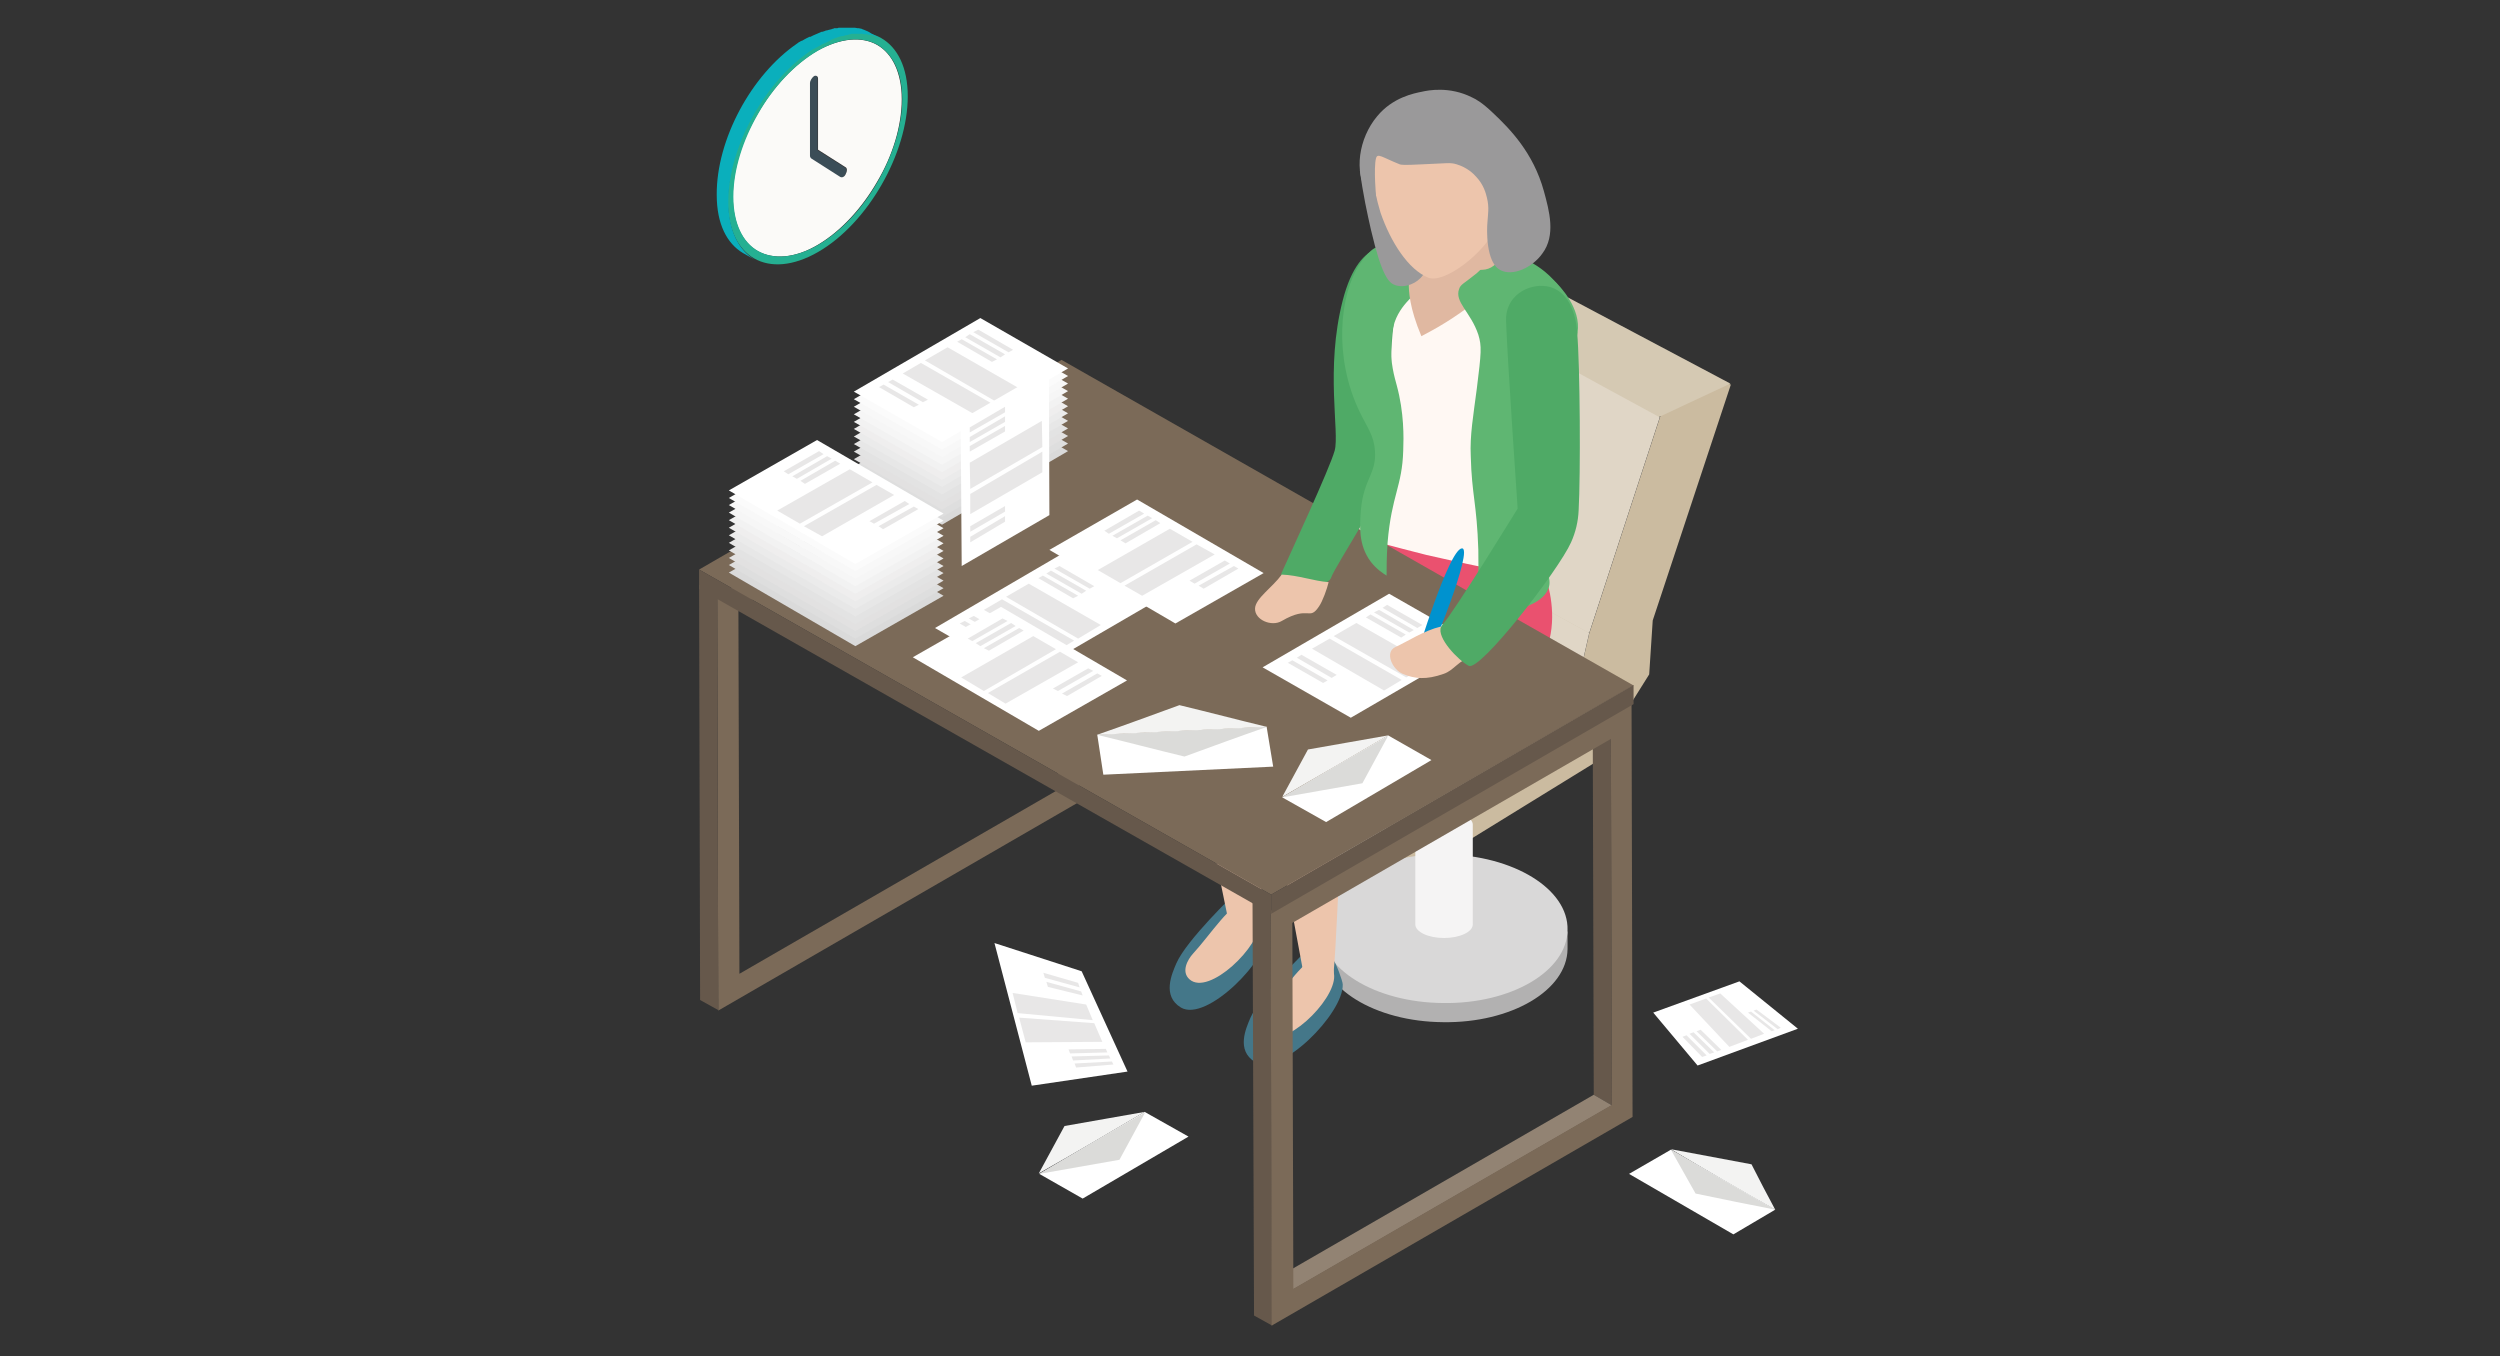 <?xml version="1.0" encoding="utf-8"?>
<!-- Generator: Adobe Illustrator 23.0.3, SVG Export Plug-In . SVG Version: 6.00 Build 0)  -->
<svg version="1.1" id="Layer_1" xmlns="http://www.w3.org/2000/svg" xmlns:xlink="http://www.w3.org/1999/xlink" x="0px" y="0px"
	 viewBox="0 0 496 269.1" style="enable-background:new 0 0 496 269.1;" xml:space="preserve">
<rect x="0" y="0" width="496" height="269.1" fill="#333333" stroke="none"/>
<style type="text/css">
	.st0{fill:#CBBBA0;}
	.st1{fill:#D5C9B3;}
	.st2{fill:#E0D6C6;}
	.st3{fill:#B2B1B1;}
	.st4{fill:#D9D8D8;}
	.st5{fill:#F5F4F4;}
	.st6{fill:#66584B;}
	.st7{fill:#447789;}
	.st8{fill:#EDC5AC;}
	.st9{fill:#FFF8F3;}
	.st10{fill:#EA516F;}
	.st11{fill:#7B6A58;}
	.st12{fill:#928373;}
	.st13{fill:#FFFFFF;}
	.st14{fill:#E8E7E7;}
	.st15{fill:#DBDBD9;}
	.st16{fill:#F3F3F2;}
	.st17{fill:#DADADA;}
	.st18{fill:#DEDEDE;}
	.st19{fill:#DCDCDC;}
	.st20{fill:#E2E1E1;}
	.st21{fill:#E3E3E3;}
	.st22{fill:#DEDEDF;}
	.st23{fill:#E7E7E7;}
	.st24{fill:#DFDFE0;}
	.st25{fill:#EBEBEB;}
	.st26{fill:#E1E0E1;}
	.st27{fill:#EFEEEE;}
	.st28{fill:#F2F2F2;}
	.st29{fill:#E4E4E5;}
	.st30{fill:#F6F6F6;}
	.st31{fill:#E6E5E6;}
	.st32{fill:#F8F8F8;}
	.st33{fill:#E5E6E6;}
	.st34{fill:#FBFBFB;}
	.st35{fill:#E7E6E6;}
	.st36{fill:#0092CF;}
	.st37{fill:#4FAA66;}
	.st38{fill:#5FB672;}
	.st39{fill:#E0B8A1;}
	.st40{fill:#9A999A;}
	.st41{fill:#3B4D57;}
	.st42{fill:#FBFAF8;}
	.st43{fill:#25B092;}
	.st44{fill:#0AAFBC;}
</style>
<g>
	<g>
		<path class="st0" d="M316.1,151.5c3.7-5.9,7.4-11.8,11.1-17.7c0.7-10.7,0.4-6.4,0.7-10.7l15.5-46.8c-0.6-0.2-5-1.9-9.4,0.7
			c-3.3,1.9-4.4,5.1-4.7,5.9c-4.7,14.3-9.3,28.5-14,42.8l-2.9,12.7c-2.6,1.6-15.5,9.9-24.7,15.7c-9.2,5.8-14.8,3.3-14.8,7
			c0,3.7,3.3,15.2,3.3,15.2c3.7-2.3,7.3-4.7,11-7C296.8,163.4,306.5,157.4,316.1,151.5z"/>
		<path class="st1" d="M293.5,49.7L279,55.3c-0.1,0.7,0,0,0,0l-4,53.3c0,0-12.1,1.5-13,2.1c-2.6,1.7-15.5,9.9-24.7,15.7l-12.8,7.7
			c0,3.1,0.8,13.4,0.8,13.4c0.3,0.1,50.5,25.8,50.5,25.8c-1.4-0.6-1-8.7-1-11.8l12.8-7.6c9.2-5.8,22.1-14.2,24.7-15.7
			c0,0,2.8-13.6,2.9-12.7l14-42.8l14.1-6.6L293.5,49.7z"/>
	</g>
	<path class="st2" d="M279,55.3l-14,42.8l50.3,27.5l14-42.8c-3.8-2.1-7.6-4.1-11.4-6.2C305,69.5,292,62.4,279,55.3z"/>
	<g>
		<path class="st2" d="M274.9,161.6l-50.3-27.4c0,3.1,0.8,13.4,0.8,13.4c0.3,0.1,50.8,28.5,50.8,28.5L274.9,161.6z M262.1,110.8
			l50.3,27.5l2.9-12.7L265,98.1L262.1,110.8z M329.3,82.8L279,55.3L329.3,82.8z"/>
		<path class="st3" d="M286.7,173.4c-10-0.1-20.8,5.4-24.7,10.5c0,0,0,1.8,0,3.9c-0.1,8.2,10.8,14.9,24.3,15
			c13.5,0.2,24.6-6.3,24.7-14.5c0-1.4,0-3.4,0-3.4C308.2,178.9,297.9,173.5,286.7,173.4"/>
		<path class="st4" d="M286.7,169.5c-13.5-0.2-24.6,6.3-24.7,14.5s10.8,14.9,24.3,15c13.5,0.2,24.6-6.3,24.7-14.5
			C311.2,176.4,300.3,169.7,286.7,169.5"/>
		<path class="st5" d="M286.5,160.9c-3.2,0-5.7,1.2-5.7,2.7v19.8c0,1.5,2.6,2.7,5.7,2.7s5.7-1.2,5.7-2.7v-19.8
			C292.2,162.2,289.6,160.9,286.5,160.9"/>
	</g>
	<polygon class="st6" points="319.6,146.6 316,144.5 316.2,217.2 319.8,219.3 	"/>
	<path class="st7" d="M266.4,195.3c0.2,5.7-12.3,18.4-17.4,15.4c-3.8-2.3-1.8-6.7-0.9-8.8c2-4.6,11.6-13.8,11.6-13.8
		s3.3,0.9,4.8,2.3C265.1,191.1,266.4,194.7,266.4,195.3"/>
	<path class="st8" d="M264.7,193.6c0.2,5-10.2,15-14,11.6c-1.7-1.5-0.4-3.9,0.7-5.1c3.5-3.8,7.5-10.2,10.6-10.5
		C263.5,189.4,264.6,191.1,264.7,193.6"/>
	<path class="st7" d="M251.7,184.5c0.2,5.7-12.3,18.4-17.4,15.4c-3.8-2.3-1.8-6.7-0.9-8.8c2-4.6,11.6-13.8,11.6-13.8
		s3.3,0.9,4.8,2.3C250.4,180.2,251.7,183.8,251.7,184.5"/>
	<path class="st8" d="M250,182.7c0.2,5-10.2,15-14,11.6c-1.7-1.5-0.4-3.9,0.7-5.1c3.5-3.8,7.5-10.2,10.6-10.5
		C248.9,178.6,249.9,180.2,250,182.7"/>
	<path class="st8" d="M249.1,181.9c2.3-2.4,2.2-35.7,2.2-40.3c20.3,2.8,36.4-7.4,38.9-19.6c1.8-8.8-3.9-16.9-5.9-19.5
		c-14.6,7-29.1,14.1-43.7,21.1c-4.3,1.5-7.1,5.6-6.9,10.2c3.3,16.1,6.6,32.2,9.9,48.3c0.9,0.5,2.5,1.3,4,0.7
		C247.6,182.9,248.4,182.7,249.1,181.9"/>
	<path class="st9" d="M271.4,110.4c2,3.5,5.3,4.8,10.7,7c6,2.4,19.5,6.1,23.8,0.6c3.7-4.5-3.2-11.2-3.2-23c0-8,10.1-29.8,10.1-29.8
		c0-5.4-5.1-11.6-10.3-12.8c-8.2-1.3-16.4-2.7-24.7-4c-0.6-0.1-3.2-0.2-5.6,1.6c-2.7,2.1-3.1,5.1-3.1,5.6c-0.3,2.4-0.8,5.8-1.1,9.9
		c-0.2,3.4-0.4,5.3-0.2,7.3c0.5,5.5,2.6,8.1,4,11.6C276.1,95.7,266.9,102.5,271.4,110.4"/>
	<path class="st8" d="M264.6,192.8c0.4-3.9,1.2-20.4,2-42.8c22-4.9,36.5-15.5,38.8-22.8c1.9-6.1,1.1-11.5,1.1-11.5
		c-0.4-2.9-1.3-5.1-2-6.6c-16.7,7.8-33.4,15.7-50.1,23.5c-3.4,1.2-5.7,4.4-5.6,8.1c3.3,17.3,6.5,34.5,9.7,51.8
		c1.4,1.2,3.7,3.1,5,2.4C264.4,194.4,264.6,193.3,264.6,192.8"/>
	<path class="st10" d="M273.8,107.7c-14.6,2.6-24.4,7.8-29.6,11.2c-7.1,4.5-10,8.3-11.5,12.3c-1.3,3.6-1.2,6.8-1,9
		c2.4,3.6,6.3,8.4,12.3,12.6c3,2.1,15.8,11.1,22.3,6.5c1.1-0.8,3.1-2.8,3.5-7.8c8.8-3,15.7-6.4,20.6-9c12.7-6.7,14.9-10.4,15.9-12.4
		c2.7-5.8,1.5-11.9,0.5-15.2c-7.6-1.3-15.6-2.9-23.8-4.8C279.8,109.3,276.8,108.5,273.8,107.7"/>
	<path class="st11" d="M146.7,193.2l63.2-36.5L209.7,84l-63.2,36.5L146.7,193.2z M214.1,159.1l-71.6,41.4l-0.2-82.3l71.6-41.4
		L214.1,159.1z"/>
	<polygon class="st12" points="319.8,219.3 316.2,217.2 253,253.7 256.6,255.8 	"/>
	<polygon class="st11" points="138.7,113 252.2,177.5 324.1,136 210.6,71.4 	"/>
	<polygon class="st6" points="248.8,261 252.4,263 252.1,180.7 248.5,178.6 	"/>
	<path class="st11" d="M256.4,183.1l63.2-36.5l0.2,72.6l-63.2,36.5L256.4,183.1z M252.1,180.7l0.2,82.3l71.6-41.4l-0.2-82.3
		L252.1,180.7z"/>
	<polygon class="st6" points="138.9,198.4 142.5,200.4 142.3,118.1 138.7,116 	"/>
	<polygon class="st13" points="197.3,187.1 214.6,192.7 223.7,212.6 204.7,215.4 	"/>
	<polygon class="st14" points="213.2,211 213.5,211.8 220.9,211.2 220.6,210.6 	"/>
	<polygon class="st14" points="212.6,209.6 212.9,210.4 220.3,210 220,209.4 	"/>
	<polygon class="st14" points="212,208.2 212.3,209 219.7,208.8 219.4,208.1 	"/>
	<polygon class="st14" points="202.2,201.9 217.1,203 218.7,206.7 203.5,206.8 	"/>
	<polygon class="st14" points="207.6,194.8 214.5,196.7 214.8,197.5 207.9,195.8 	"/>
	<polygon class="st14" points="207,193 213.9,195 214.2,195.9 207.3,194 	"/>
	<polygon class="st14" points="200.9,197 215.5,199.3 216.8,202.4 201.9,201 	"/>
	<polygon class="st13" points="343.9,244.9 323.2,232.9 331.5,228.1 352.2,240 	"/>
	<g>
		<path class="st15" d="M331.5,228.1c1.6,2.9,3.3,5.8,4.9,8.7c5.3,1.1,10.6,2.2,15.8,3.2C345.3,236.1,338.4,232.1,331.5,228.1"/>
		<path class="st16" d="M352.2,240c-1.6-3-3.2-6-4.7-9c-5.3-1-10.7-2-16-3C338.4,232.1,345.3,236.1,352.2,240"/>
	</g>
	<polygon class="st13" points="284,150.8 263.1,163.1 254.4,158.2 275.4,145.9 	"/>
	<g>
		<path class="st15" d="M254.4,158.2c5.3-0.9,10.6-1.9,15.9-2.8c1.7-3.1,3.4-6.3,5.1-9.4C268.4,150,261.4,154.1,254.4,158.2"/>
		<path class="st16" d="M275.4,145.9c-5.3,0.9-10.6,1.9-15.9,2.8c-1.7,3.1-3.4,6.3-5.1,9.4C261.4,154.1,268.4,150,275.4,145.9"/>
	</g>
	<polygon class="st13" points="235.8,225.5 214.8,237.8 206.2,232.9 227.1,220.6 	"/>
	<g>
		<path class="st15" d="M206.2,232.9l15.9-2.8c1.7-3.1,3.4-6.3,5.1-9.4C220.1,224.7,213.2,228.8,206.2,232.9"/>
		<path class="st16" d="M227.1,220.6c-5.3,0.9-10.6,1.9-15.9,2.8c-1.7,3.1-3.4,6.3-5.1,9.4C213.2,228.8,220.1,224.7,227.1,220.6"/>
	</g>
	<polygon class="st13" points="202.9,134.6 185.5,124.6 210.5,110 228,120 	"/>
	<polygon class="st14" points="216.2,116.8 209.2,112.8 210.2,112.3 217.1,116.3 	"/>
	<polygon class="st14" points="214.6,117.8 207.6,113.8 208.5,113.2 215.5,117.2 	"/>
	<polygon class="st14" points="212.9,118.7 206,114.7 206.9,114.2 213.9,118.2 	"/>
	<polygon class="st14" points="213.9,126.7 199.6,118.4 204.1,115.8 218.4,124 	"/>
	<polygon class="st14" points="199.2,126.7 192.2,122.7 193.2,122.2 200.1,126.2 	"/>
	<polygon class="st14" points="197.4,127.7 190.4,123.7 191.4,123.2 198.4,127.2 	"/>
	<polygon class="st14" points="209.6,129.2 195.2,121 198.8,118.9 213.1,127.1 	"/>
	<polygon class="st13" points="206.1,145 223.6,135 198.6,120.4 181.1,130.4 	"/>
	<polygon class="st14" points="192.9,127.2 199.9,123.2 198.9,122.7 192,126.7 	"/>
	<polygon class="st14" points="194.5,128.2 201.5,124.2 200.6,123.6 193.6,127.6 	"/>
	<polygon class="st14" points="196.2,129.1 203.1,125.1 202.2,124.6 195.2,128.6 	"/>
	<polygon class="st14" points="195.2,137.1 209.5,128.8 205,126.2 190.7,134.4 	"/>
	<polygon class="st14" points="209.9,137.1 216.9,133.1 215.9,132.6 208.9,136.6 	"/>
	<polygon class="st14" points="211.7,138.1 218.6,134.1 217.7,133.6 210.7,137.6 	"/>
	<polygon class="st14" points="199.5,139.6 213.9,131.4 210.3,129.3 196,137.5 	"/>
	<polygon class="st13" points="268,142.4 250.5,132.4 275.6,117.8 293.1,127.8 	"/>
	<polygon class="st14" points="281.2,124.6 274.3,120.6 275.2,120 282.2,124 	"/>
	<polygon class="st14" points="279.6,125.5 272.6,121.5 273.6,121 280.5,125 	"/>
	<polygon class="st14" points="278,126.5 271,122.5 271.9,121.9 278.9,125.9 	"/>
	<polygon class="st14" points="279,134.4 264.6,126.2 269.1,123.6 283.5,131.8 	"/>
	<polygon class="st14" points="264.2,134.5 257.3,130.5 258.2,129.9 265.2,133.9 	"/>
	<polygon class="st14" points="262.5,135.5 255.5,131.5 256.4,131 263.4,135 	"/>
	<polygon class="st14" points="274.6,137 260.3,128.7 263.8,126.7 278.1,134.9 	"/>
	<polygon class="st13" points="252.6,152.1 218.9,153.7 217.7,145.8 251.3,144.2 	"/>
	<g>
		<path class="st15" d="M217.7,145.8c5.8,1.4,11.5,2.9,17.3,4.3c5.5-2,10.9-4,16.4-5.9C240.1,144.7,228.9,145.3,217.7,145.8"/>
		<path class="st16" d="M251.3,144.2c-5.8-1.4-11.5-2.9-17.3-4.3c-5.5,2-10.9,4-16.4,5.9C228.9,145.3,240.1,144.7,251.3,144.2"/>
	</g>
	<polygon class="st17" points="186.9,104.1 169.4,94.1 194.5,79.5 211.9,89.5 	"/>
	<polygon class="st17" points="200.1,86.3 193.1,82.3 194.1,81.7 201,85.7 	"/>
	<polygon class="st17" points="198.5,87.2 191.5,83.2 192.4,82.7 199.4,86.7 	"/>
	<polygon class="st17" points="196.8,88.2 189.9,84.2 190.8,83.6 197.8,87.6 	"/>
	<polygon class="st17" points="197.8,96.1 183.5,87.9 188,85.3 202.3,93.5 	"/>
	<polygon class="st17" points="183.1,96.2 176.2,92.2 177.1,91.6 184.1,95.6 	"/>
	<polygon class="st17" points="181.3,97.2 174.4,93.2 175.3,92.7 182.3,96.7 	"/>
	<polygon class="st17" points="193.5,98.6 179.1,90.4 182.7,88.4 197,96.6 	"/>
	<polygon class="st18" points="186.9,102.6 169.4,92.6 194.5,78 211.9,88 	"/>
	<polygon class="st19" points="200.1,84.8 193.1,80.8 194.1,80.2 201,84.2 	"/>
	<polygon class="st19" points="198.5,85.7 191.5,81.7 192.4,81.2 199.4,85.2 	"/>
	<polygon class="st19" points="196.8,86.7 189.9,82.7 190.8,82.1 197.8,86.1 	"/>
	<polygon class="st19" points="197.8,94.6 183.5,86.4 188,83.8 202.3,92 	"/>
	<polygon class="st19" points="183.1,94.7 176.2,90.7 177.1,90.1 184.1,94.1 	"/>
	<polygon class="st19" points="181.3,95.7 174.4,91.7 175.3,91.2 182.3,95.2 	"/>
	<polygon class="st19" points="193.5,97.2 179.1,88.9 182.7,86.9 197,95.1 	"/>
	<polygon class="st20" points="186.9,101.1 169.4,91.1 194.5,76.5 211.9,86.5 	"/>
	<polygon class="st18" points="200.1,83.3 193.1,79.3 194.1,78.8 201,82.8 	"/>
	<polygon class="st18" points="198.5,84.2 191.5,80.3 192.4,79.7 199.4,83.7 	"/>
	<polygon class="st18" points="196.8,85.2 189.9,81.2 190.8,80.7 197.8,84.7 	"/>
	<polygon class="st18" points="197.8,93.1 183.5,84.9 188,82.3 202.3,90.5 	"/>
	<polygon class="st18" points="183.1,93.2 176.2,89.2 177.1,88.7 184.1,92.6 	"/>
	<polygon class="st18" points="181.3,94.2 174.4,90.2 175.3,89.7 182.3,93.7 	"/>
	<polygon class="st18" points="193.5,95.7 179.1,87.5 182.7,85.4 197,93.6 	"/>
	<polygon class="st21" points="186.9,99.6 169.4,89.6 194.5,75 211.9,85 	"/>
	<polygon class="st22" points="200.1,81.8 193.1,77.8 194.1,77.3 201,81.3 	"/>
	<polygon class="st22" points="198.5,82.8 191.5,78.8 192.4,78.2 199.4,82.2 	"/>
	<polygon class="st22" points="196.8,83.7 189.9,79.7 190.8,79.2 197.8,83.2 	"/>
	<polygon class="st22" points="197.8,91.7 183.5,83.4 188,80.8 202.3,89 	"/>
	<polygon class="st22" points="183.1,91.7 176.2,87.7 177.1,87.2 184.1,91.2 	"/>
	<polygon class="st22" points="181.3,92.7 174.4,88.7 175.3,88.2 182.3,92.2 	"/>
	<polygon class="st22" points="193.5,94.2 179.1,86 182.7,83.9 197,92.1 	"/>
	<polygon class="st23" points="186.9,98.1 169.4,88.1 194.5,73.5 211.9,83.5 	"/>
	<polygon class="st24" points="200.1,80.3 193.1,76.3 194.1,75.8 201,79.8 	"/>
	<polygon class="st24" points="198.5,81.3 191.5,77.3 192.4,76.7 199.4,80.7 	"/>
	<polygon class="st24" points="196.8,82.2 189.9,78.2 190.8,77.7 197.8,81.7 	"/>
	<polygon class="st24" points="197.8,90.2 183.5,82 188,79.3 202.3,87.6 	"/>
	<polygon class="st24" points="183.1,90.2 176.2,86.2 177.1,85.7 184.1,89.7 	"/>
	<polygon class="st24" points="181.3,91.3 174.4,87.3 175.3,86.7 182.3,90.7 	"/>
	<polygon class="st24" points="193.5,92.7 179.1,84.5 182.7,82.4 197,90.6 	"/>
	<polygon class="st25" points="186.9,96.6 169.4,86.6 194.5,72 211.9,82 	"/>
	<polygon class="st26" points="200.1,78.8 193.1,74.8 194.1,74.3 201,78.3 	"/>
	<polygon class="st26" points="198.5,79.8 191.5,75.8 192.4,75.3 199.4,79.2 	"/>
	<polygon class="st26" points="196.8,80.7 189.9,76.7 190.8,76.2 197.8,80.2 	"/>
	<polygon class="st26" points="197.8,88.7 183.5,80.5 188,77.8 202.3,86.1 	"/>
	<polygon class="st26" points="183.1,88.7 176.2,84.7 177.1,84.2 184.1,88.2 	"/>
	<polygon class="st26" points="181.3,89.8 174.4,85.8 175.3,85.2 182.3,89.2 	"/>
	<polygon class="st26" points="193.5,91.2 179.1,83 182.7,80.9 197,89.2 	"/>
	<polygon class="st27" points="186.9,95.2 169.4,85.1 194.5,70.5 211.9,80.6 	"/>
	<polygon class="st21" points="200.1,77.3 193.1,73.4 194.1,72.8 201,76.8 	"/>
	<polygon class="st21" points="198.5,78.3 191.5,74.3 192.4,73.8 199.4,77.8 	"/>
	<polygon class="st21" points="196.8,79.2 189.9,75.3 190.8,74.7 197.8,78.7 	"/>
	<polygon class="st21" points="197.8,87.2 183.5,79 188,76.4 202.3,84.6 	"/>
	<polygon class="st21" points="183.1,87.2 176.2,83.2 177.1,82.7 184.1,86.7 	"/>
	<polygon class="st21" points="181.3,88.3 174.4,84.3 175.3,83.7 182.3,87.7 	"/>
	<polygon class="st21" points="193.5,89.7 179.1,81.5 182.7,79.4 197,87.7 	"/>
	<polygon class="st28" points="186.9,93.7 169.4,83.7 194.5,69.1 211.9,79.1 	"/>
	<polygon class="st29" points="200.1,75.9 193.1,71.9 194.1,71.3 201,75.3 	"/>
	<polygon class="st29" points="198.5,76.8 191.5,72.8 192.4,72.3 199.4,76.3 	"/>
	<polygon class="st29" points="196.8,77.8 189.9,73.8 190.8,73.2 197.8,77.2 	"/>
	<polygon class="st29" points="197.8,85.7 183.5,77.5 188,74.9 202.3,83.1 	"/>
	<polygon class="st29" points="183.1,85.8 176.2,81.8 177.1,81.2 184.1,85.2 	"/>
	<polygon class="st29" points="181.3,86.8 174.4,82.8 175.3,82.3 182.3,86.2 	"/>
	<polygon class="st29" points="193.5,88.2 179.1,80 182.7,78 197,86.2 	"/>
	<polygon class="st30" points="186.9,92.2 169.4,82.2 194.5,67.6 211.9,77.6 	"/>
	<polygon class="st31" points="200.1,74.4 193.1,70.4 194.1,69.8 201,73.8 	"/>
	<polygon class="st31" points="198.5,75.3 191.5,71.3 192.4,70.8 199.4,74.8 	"/>
	<polygon class="st31" points="196.8,76.3 189.9,72.3 190.8,71.7 197.8,75.7 	"/>
	<polygon class="st31" points="197.8,84.2 183.5,76 188,73.4 202.3,81.6 	"/>
	<polygon class="st31" points="183.1,84.3 176.2,80.3 177.1,79.7 184.1,83.7 	"/>
	<polygon class="st31" points="181.3,85.3 174.4,81.3 175.3,80.8 182.3,84.8 	"/>
	<polygon class="st31" points="193.5,86.8 179.1,78.5 182.7,76.5 197,84.7 	"/>
	<polygon class="st32" points="186.9,90.7 169.4,80.7 194.5,66.1 211.9,76.1 	"/>
	<polygon class="st33" points="200.1,72.9 193.1,68.9 194.1,68.4 201,72.3 	"/>
	<polygon class="st33" points="198.5,73.8 191.5,69.8 192.4,69.3 199.4,73.3 	"/>
	<polygon class="st33" points="196.8,74.8 189.9,70.8 190.8,70.2 197.8,74.2 	"/>
	<polygon class="st33" points="197.8,82.7 183.5,74.5 188,71.9 202.3,80.1 	"/>
	<polygon class="st33" points="183.1,82.8 176.2,78.8 177.1,78.2 184.1,82.2 	"/>
	<polygon class="st33" points="181.3,83.8 174.4,79.8 175.3,79.3 182.3,83.3 	"/>
	<polygon class="st33" points="193.5,85.3 179.1,77 182.7,75 197,83.2 	"/>
	<polygon class="st34" points="186.9,89.2 169.4,79.2 194.5,64.6 211.9,74.6 	"/>
	<polygon class="st35" points="200.1,71.4 193.1,67.4 194.1,66.9 201,70.9 	"/>
	<polygon class="st35" points="198.5,72.3 191.5,68.4 192.4,67.8 199.4,71.8 	"/>
	<polygon class="st35" points="196.8,73.3 189.9,69.3 190.8,68.8 197.8,72.8 	"/>
	<polygon class="st35" points="197.8,81.2 183.5,73 188,70.4 202.3,78.6 	"/>
	<polygon class="st35" points="183.1,81.3 176.2,77.3 177.1,76.8 184.1,80.7 	"/>
	<polygon class="st35" points="181.3,82.3 174.4,78.3 175.3,77.8 182.3,81.8 	"/>
	<polygon class="st35" points="193.5,83.8 179.1,75.6 182.7,73.5 197,81.7 	"/>
	<polygon class="st13" points="186.9,87.7 169.4,77.7 194.5,63.1 211.9,73.1 	"/>
	<polygon class="st14" points="200.1,69.9 193.1,65.9 194.1,65.4 201,69.4 	"/>
	<polygon class="st14" points="198.5,70.9 191.5,66.9 192.4,66.3 199.4,70.3 	"/>
	<polygon class="st14" points="196.8,71.8 189.9,67.8 190.8,67.3 197.8,71.3 	"/>
	<polygon class="st14" points="197.8,79.8 183.5,71.5 188,68.9 202.3,77.1 	"/>
	<polygon class="st14" points="183.1,79.8 176.2,75.8 177.1,75.3 184.1,79.3 	"/>
	<polygon class="st14" points="181.3,80.8 174.4,76.8 175.3,76.3 182.3,80.3 	"/>
	<polygon class="st14" points="193.5,82.3 179.1,74.1 182.7,72 197,80.2 	"/>
	<polygon class="st17" points="169.7,128.2 187.2,118.2 162.1,103.6 144.6,113.6 	"/>
	<polygon class="st17" points="156.4,110.4 163.4,106.4 162.5,105.9 155.5,109.9 	"/>
	<polygon class="st17" points="158.1,111.4 165,107.4 164.1,106.8 157.2,110.8 	"/>
	<polygon class="st17" points="159.7,112.3 166.7,108.3 165.7,107.8 158.8,111.8 	"/>
	<polygon class="st17" points="158.7,120.3 173.1,112 168.6,109.4 154.2,117.6 	"/>
	<polygon class="st17" points="173.4,120.3 180.4,116.3 179.5,115.8 172.5,119.8 	"/>
	<polygon class="st17" points="175.2,121.3 182.2,117.4 181.3,116.8 174.3,120.8 	"/>
	<polygon class="st17" points="163.1,122.8 177.4,114.6 173.9,112.5 159.5,120.7 	"/>
	<polygon class="st18" points="169.7,126.7 187.2,116.7 162.1,102.1 144.6,112.1 	"/>
	<polygon class="st19" points="156.4,108.9 163.4,104.9 162.5,104.4 155.5,108.4 	"/>
	<polygon class="st19" points="158.1,109.9 165,105.9 164.1,105.3 157.2,109.3 	"/>
	<polygon class="st19" points="159.7,110.8 166.7,106.8 165.7,106.3 158.8,110.3 	"/>
	<polygon class="st19" points="158.7,118.8 173.1,110.6 168.6,107.9 154.2,116.2 	"/>
	<polygon class="st19" points="173.4,118.8 180.4,114.8 179.5,114.3 172.5,118.3 	"/>
	<polygon class="st19" points="175.2,119.9 182.2,115.9 181.3,115.3 174.3,119.3 	"/>
	<polygon class="st19" points="163.1,121.3 177.4,113.1 173.9,111 159.5,119.3 	"/>
	<polygon class="st20" points="169.7,125.2 187.2,115.2 162.1,100.6 144.6,110.7 	"/>
	<polygon class="st18" points="156.4,107.4 163.4,103.5 162.5,102.9 155.5,106.9 	"/>
	<polygon class="st18" points="158.1,108.4 165,104.4 164.1,103.9 157.2,107.9 	"/>
	<polygon class="st18" points="159.7,109.3 166.7,105.4 165.7,104.8 158.8,108.8 	"/>
	<polygon class="st18" points="158.7,117.3 173.1,109.1 168.6,106.5 154.2,114.7 	"/>
	<polygon class="st18" points="173.4,117.3 180.4,113.3 179.5,112.8 172.5,116.8 	"/>
	<polygon class="st18" points="175.2,118.4 182.2,114.4 181.3,113.8 174.3,117.8 	"/>
	<polygon class="st18" points="163.1,119.8 177.4,111.6 173.9,109.5 159.5,117.8 	"/>
	<polygon class="st21" points="169.7,123.8 187.2,113.7 162.1,99.2 144.6,109.2 	"/>
	<polygon class="st22" points="156.4,106 163.4,102 162.5,101.4 155.5,105.4 	"/>
	<polygon class="st22" points="158.1,106.9 165,102.9 164.1,102.4 157.2,106.4 	"/>
	<polygon class="st22" points="159.7,107.9 166.7,103.9 165.7,103.3 158.8,107.3 	"/>
	<polygon class="st22" points="158.7,115.8 173.1,107.6 168.6,105 154.2,113.2 	"/>
	<polygon class="st22" points="173.4,115.8 180.4,111.9 179.5,111.3 172.5,115.3 	"/>
	<polygon class="st22" points="175.2,116.9 182.2,112.9 181.3,112.3 174.3,116.3 	"/>
	<polygon class="st22" points="163.1,118.3 177.4,110.1 173.9,108.1 159.5,116.3 	"/>
	<polygon class="st23" points="169.7,122.3 187.2,112.3 162.1,97.7 144.6,107.7 	"/>
	<polygon class="st24" points="156.4,104.5 163.4,100.5 162.5,99.9 155.5,103.9 	"/>
	<polygon class="st24" points="158.1,105.4 165,101.4 164.1,100.9 157.2,104.9 	"/>
	<polygon class="st24" points="159.7,106.4 166.7,102.4 165.7,101.8 158.8,105.8 	"/>
	<polygon class="st24" points="158.7,114.3 173.1,106.1 168.6,103.5 154.2,111.7 	"/>
	<polygon class="st24" points="173.4,114.4 180.4,110.4 179.5,109.8 172.5,113.8 	"/>
	<polygon class="st24" points="175.2,115.4 182.2,111.4 181.3,110.9 174.3,114.9 	"/>
	<polygon class="st24" points="163.1,116.8 177.4,108.6 173.9,106.6 159.5,114.8 	"/>
	<polygon class="st25" points="169.7,120.8 187.2,110.8 162.1,96.2 144.6,106.2 	"/>
	<polygon class="st26" points="156.4,103 163.4,99 162.5,98.4 155.5,102.4 	"/>
	<polygon class="st26" points="158.1,103.9 165,99.9 164.1,99.4 157.2,103.4 	"/>
	<polygon class="st26" points="159.7,104.9 166.7,100.9 165.7,100.3 158.8,104.3 	"/>
	<polygon class="st26" points="158.7,112.8 173.1,104.6 168.6,102 154.2,110.2 	"/>
	<polygon class="st26" points="173.4,112.9 180.4,108.9 179.5,108.3 172.5,112.3 	"/>
	<polygon class="st26" points="175.2,113.9 182.2,109.9 181.3,109.4 174.3,113.4 	"/>
	<polygon class="st26" points="163.1,115.4 177.4,107.1 173.9,105.1 159.5,113.3 	"/>
	<polygon class="st27" points="169.7,119.3 187.2,109.3 162.1,94.7 144.6,104.7 	"/>
	<polygon class="st21" points="156.4,101.5 163.4,97.5 162.5,97 155.5,100.9 	"/>
	<polygon class="st21" points="158.1,102.4 165,98.4 164.1,97.9 157.2,101.9 	"/>
	<polygon class="st21" points="159.7,103.4 166.7,99.4 165.7,98.9 158.8,102.8 	"/>
	<polygon class="st21" points="158.7,111.3 173.1,103.1 168.6,100.5 154.2,108.7 	"/>
	<polygon class="st21" points="173.4,111.4 180.4,107.4 179.5,106.8 172.5,110.8 	"/>
	<polygon class="st21" points="175.2,112.4 182.2,108.4 181.3,107.9 174.3,111.9 	"/>
	<polygon class="st21" points="163.1,113.9 177.4,105.7 173.9,103.6 159.5,111.8 	"/>
	<polygon class="st28" points="169.7,117.8 187.2,107.8 162.1,93.2 144.6,103.2 	"/>
	<polygon class="st29" points="156.4,100 163.4,96 162.5,95.5 155.5,99.5 	"/>
	<polygon class="st29" points="158.1,101 165,97 164.1,96.4 157.2,100.4 	"/>
	<polygon class="st29" points="159.7,101.9 166.7,97.9 165.7,97.4 158.8,101.4 	"/>
	<polygon class="st29" points="158.7,109.9 173.1,101.6 168.6,99 154.2,107.2 	"/>
	<polygon class="st29" points="173.4,109.9 180.4,105.9 179.5,105.4 172.5,109.4 	"/>
	<polygon class="st29" points="175.2,110.9 182.2,106.9 181.3,106.4 174.3,110.4 	"/>
	<polygon class="st29" points="163.1,112.4 177.4,104.2 173.9,102.1 159.5,110.3 	"/>
	<polygon class="st30" points="169.7,116.3 187.2,106.3 162.1,91.7 144.6,101.7 	"/>
	<polygon class="st31" points="156.4,98.5 163.4,94.5 162.5,94 155.5,98 	"/>
	<polygon class="st31" points="158.1,99.5 165,95.5 164.1,94.9 157.2,98.9 	"/>
	<polygon class="st31" points="159.7,100.4 166.7,96.4 165.7,95.9 158.8,99.9 	"/>
	<polygon class="st31" points="158.7,108.4 173.1,100.2 168.6,97.5 154.2,105.7 	"/>
	<polygon class="st31" points="173.4,108.4 180.4,104.4 179.5,103.9 172.5,107.9 	"/>
	<polygon class="st31" points="175.2,109.4 182.2,105.5 181.3,104.9 174.3,108.9 	"/>
	<polygon class="st31" points="163.1,110.9 177.4,102.7 173.9,100.6 159.5,108.8 	"/>
	<polygon class="st32" points="169.7,114.8 187.2,104.8 162.1,90.2 144.6,100.2 	"/>
	<polygon class="st33" points="156.4,97 163.4,93 162.5,92.5 155.5,96.5 	"/>
	<polygon class="st33" points="158.1,98 165,94 164.1,93.4 157.2,97.4 	"/>
	<polygon class="st33" points="159.7,98.9 166.7,94.9 165.7,94.4 158.8,98.4 	"/>
	<polygon class="st33" points="158.7,106.9 173.1,98.7 168.6,96 154.2,104.3 	"/>
	<polygon class="st33" points="173.4,106.9 180.4,102.9 179.5,102.4 172.5,106.4 	"/>
	<polygon class="st33" points="175.2,108 182.2,104 181.3,103.4 174.3,107.4 	"/>
	<polygon class="st33" points="163.1,109.4 177.4,101.2 173.9,99.1 159.5,107.4 	"/>
	<polygon class="st34" points="169.7,113.3 187.2,103.3 162.1,88.7 144.6,98.8 	"/>
	<polygon class="st35" points="156.4,95.5 163.4,91.6 162.5,91 155.5,95 	"/>
	<polygon class="st35" points="158.1,96.5 165,92.5 164.1,92 157.2,96 	"/>
	<polygon class="st35" points="159.7,97.4 166.7,93.5 165.7,92.9 158.8,96.9 	"/>
	<polygon class="st35" points="158.7,105.4 173.1,97.2 168.6,94.6 154.2,102.8 	"/>
	<polygon class="st35" points="173.4,105.4 180.4,101.4 179.5,100.9 172.5,104.9 	"/>
	<polygon class="st35" points="175.2,106.5 182.2,102.5 181.3,101.9 174.3,105.9 	"/>
	<polygon class="st35" points="163.1,107.9 177.4,99.7 173.9,97.6 159.5,105.9 	"/>
	<polygon class="st13" points="169.7,111.9 187.2,101.9 162.1,87.3 144.6,97.3 	"/>
	<polygon class="st14" points="156.4,94.1 163.4,90.1 162.5,89.5 155.5,93.5 	"/>
	<polygon class="st14" points="158.1,95 165,91 164.1,90.5 157.2,94.5 	"/>
	<polygon class="st14" points="159.7,96 166.7,92 165.7,91.4 158.8,95.4 	"/>
	<polygon class="st14" points="158.7,103.9 173.1,95.7 168.6,93.1 154.2,101.3 	"/>
	<polygon class="st14" points="173.4,103.9 180.4,100 179.5,99.4 172.5,103.4 	"/>
	<polygon class="st14" points="175.2,105 182.2,101 181.3,100.5 174.3,104.4 	"/>
	<polygon class="st14" points="163.1,106.4 177.4,98.2 173.9,96.2 159.5,104.4 	"/>
	<polygon class="st13" points="328,200.9 336.8,211.4 356.7,204.1 345.1,194.7 	"/>
	<polygon class="st14" points="334.6,205.4 338.6,209.4 337.7,209.7 333.8,205.7 	"/>
	<polygon class="st14" points="336,204.8 340.1,208.8 339.2,209.1 335.2,205.1 	"/>
	<polygon class="st14" points="337.4,204.3 341.5,208.3 340.7,208.6 336.6,204.6 	"/>
	<polygon class="st14" points="338.5,198.1 346.8,206.3 343.1,207.7 335.2,199.3 	"/>
	<polygon class="st14" points="347.4,200.7 352.1,204.4 351.5,204.6 346.8,200.9 	"/>
	<polygon class="st14" points="348.5,200.3 353.3,203.9 352.7,204.2 347.9,200.5 	"/>
	<polygon class="st14" points="341.3,197.1 350,205.1 347.4,206.1 339,197.9 	"/>
	<polygon class="st13" points="233.2,123.7 250.7,113.7 225.6,99.1 208.2,109.1 	"/>
	<polygon class="st14" points="220,105.9 227,101.9 226,101.3 219.1,105.3 	"/>
	<polygon class="st14" points="221.6,106.8 228.6,102.8 227.7,102.3 220.7,106.3 	"/>
	<polygon class="st14" points="223.3,107.8 230.2,103.8 229.3,103.2 222.3,107.2 	"/>
	<polygon class="st14" points="222.3,115.7 236.6,107.5 232.1,104.9 217.8,113.1 	"/>
	<polygon class="st14" points="237,115.8 244,111.8 243,111.2 236,115.2 	"/>
	<polygon class="st14" points="238.8,116.8 245.7,112.8 244.8,112.3 237.8,116.2 	"/>
	<polygon class="st14" points="226.6,118.2 241,110 237.4,108 223.1,116.2 	"/>
	<polygon class="st13" points="208.2,102.2 190.8,112.3 190.6,83.3 208.1,73.2 	"/>
	<polygon class="st14" points="199.4,81.8 192.4,85.8 192.4,84.8 199.4,80.7 	"/>
	<polygon class="st14" points="199.4,83.7 192.4,87.7 192.4,86.7 199.4,82.6 	"/>
	<polygon class="st14" points="199.4,85.6 192.4,89.6 192.4,88.5 199.4,84.5 	"/>
	<polygon class="st14" points="206.8,88.7 192.5,97 192.4,91.8 206.7,83.5 	"/>
	<polygon class="st14" points="199.4,101.5 192.5,105.5 192.5,104.4 199.4,100.4 	"/>
	<polygon class="st14" points="199.4,103.5 192.5,107.6 192.5,106.5 199.4,102.4 	"/>
	<polygon class="st14" points="206.8,93.7 192.5,102 192.5,98 206.8,89.6 	"/>
	<path class="st36" d="M281.1,130c0,0,6.3-20.8,8.9-21.2c2.6-0.4-6.5,22.2-7.3,22.5C281.9,131.5,281.1,130,281.1,130"/>
	<path class="st37" d="M277.1,49.3c0,0-7.2-3.3-10.7,10.3s-0.6,26.1-1.6,29.8c-1,3.6-8.9,20.6-10.5,24.2c-1.5,3.6,9,3.4,9.8,1
		s11.5-18.3,11.9-22.8s-1-24.4,1.2-30.6C279.5,55,277.1,49.3,277.1,49.3"/>
	<path class="st38" d="M281.3,56.2c0.5,2.2-3,3.2-4.6,7.7c-0.5,1.5-0.6,2.8-0.7,4.2c-0.2,3.9,0.7,6.8,1.1,8.3
		c1.5,5.5,1.4,10.4,1.3,13c-0.2,7.1-2.3,8.8-3.1,18.2c-0.2,2.8-0.2,5.2-0.2,6.6c-0.8-0.5-2-1.3-3.1-2.7c-2.6-3.4-2.2-7.4-2-10.2
		c0.5-6.3,3.1-7.2,2.8-11.8c-0.2-3.1-1.5-4.6-3-7.7c-5.3-10.9-4-23.3-0.1-29.3c0.4-0.6,2.6-3.9,4.2-3.5c0.5,0.1,0.6,0.4,1.9,2
		c0.5,0.6,1.2,1.4,2.3,2.4C280.5,55.3,281.1,55.3,281.3,56.2"/>
	<path class="st8" d="M263.6,115.5c-0.3,1.3-1.2,3.8-1.9,4.8c-2,3-1.9-0.3-7.4,2.9c-2,1.2-5.4-0.2-5.3-2.5c0.1-2,3.4-4.1,5.3-6.7
		C257.5,114.1,260.7,115.3,263.6,115.5"/>
	<path class="st8" d="M290.8,124.9c0.4,1.3,1.2,4,1.6,5.1c-3.2,1.1-3.9,3-6,3.7c-3.4,1.2-5.7,1-8.1,0c-2.1-0.9-3.6-4.3-1.5-5.3
		c2.4-1.1,5.7-3.3,9.1-4.1C288,123.9,288.8,125.6,290.8,124.9"/>
	<path class="st39" d="M279.8,51.8c0,2.3-0.2,3-0.3,4.5c0,1.4,0.1,4.7,2.5,10.4c3.1-1.6,6.7-3.7,10.5-6.7c3.4-2.7,6.2-5.5,8.3-7.9
		c-4.2-0.9-7.4-2.1-9.6-3.1c-3.1-1.4-5.6-3-8.5-2.3c-0.6,0.1-1.9,0.5-2.6,1.6C279.6,49.2,279.8,50,279.8,51.8"/>
	<path class="st38" d="M289.5,57.3c-1,2.6,2.3,4.6,3.8,9.1c0.7,2.3,0.6,3.5-0.3,10.7c-0.7,5.4-1.4,9.3-1.2,13.4
		c0.2,7.8,1.2,9.3,1.5,18.6c0.1,4.6-0.1,8.4-0.3,10.8c1,0.5,3.4,1.5,6.5,1.2c0.4,0,6.3-0.8,7.7-4.3c1.6-4.3-5.6-7-5.4-14.6
		c0.1-1.9,0.5-3.2,1-8.8c0.2-2.8,0.2-3.8,0.2-4.3c-0.4-5.1-2-5.1-1.6-8.1c0.9-7.3,10.6-8.1,11.6-15c0.7-4.8-3.3-9-4.8-10.5
		c-4.2-4.5-9.4-5.4-11-5.6c-0.9,1-2.3,2.6-4.2,4.3C290.4,56.3,289.8,56.4,289.5,57.3"/>
	<path class="st39" d="M295.3,53.3c-1.6,0.6-3.5,0-6.9-1c-2.4-0.7-4.2-1.5-5.4-2.1l1-4.2c1.7-1.1,4.1-2.4,7.1-3.3
		c3.4-1.1,6.5-1.3,8.6-1.3C299.9,47.3,298.3,52.2,295.3,53.3"/>
	<path class="st37" d="M285.9,124.4c-0.9,2.1,3.4,6.6,5.5,7.7c2.2,1.2,17.8-18.9,20.3-24.5c0.9-2,1.4-4.1,1.5-6.3
		c0.4-7.1,0.3-28.8-0.3-35.4c-0.3-4.1-1.9-8.4-6-9.1c-3.7-0.6-8.3,1.9-8.1,6.9c0.3,8.2,2.3,37.2,2.3,37.2s-12.9,21-14.9,23"/>
	<path class="st40" d="M281.9,46.4c1,3.3,1.8,6.1,0.4,8.2c-1.1,1.6-3.5,2.6-5.4,2c-1.3-0.4-2.7-1.6-4.9-11
		c-0.7-3.1-1.6-7.1-2.2-11.8c2.4-1.1,4.9-2.2,7.3-3.3C279.1,36.9,281,43.4,281.9,46.4"/>
	<polygon class="st6" points="324.1,135.9 324.1,139.7 252.2,181.3 252.2,177.5 	"/>
	<path class="st8" d="M273.9,42.2c2,5.8,5.5,11.3,9.5,12.9c3.2,1.2,11.1-4.9,13.3-9.8c0.8-1.9,2-8.9,1.9-10.1
		c-0.1-2.1-0.6-3-1.1-5.3c-2.7-11.3-7.6-12.4-15.8-9.6c-6,2-9.6,5-9.9,12.2C271.7,33.7,273.4,40.7,273.9,42.2"/>
	<path class="st40" d="M282.1,18.2c-1.5,0.3-5.8,1.1-8.9,4.9c-3.6,4.3-4.7,11.1-1.8,15.2c0.6,0.8,1.2,1.4,1.7,1.8
		c-0.1-1-0.6-6.8-0.1-8.7c0.3-1.1,1.2-0.2,4.7,1.2c0.3,0.1,0.7,0.2,4.5,0c5-0.2,5.5-0.4,6.8,0c2,0.6,3.3,1.8,3.9,2.5
		c1.5,1.6,1.9,3.3,2.1,4.1c0.5,2,0.2,3.3,0.1,5c-0.1,1.1-0.4,7.9,2.6,9.4c2.5,1.3,6.4-0.6,8.3-3.3c2.7-3.6,1.4-8.4,0.3-12.4
		c-2.1-7.6-6.7-12.3-10.1-15.5c-2.1-2-3.3-2.7-4.2-3.1C287.6,17.1,283.4,17.9,282.1,18.2"/>
	<polygon class="st6" points="138.7,116.8 252.2,181.3 252.2,177.5 138.7,113 	"/>
	<path class="st41" d="M161.4,15.1c-0.4,0.3-0.8,0.9-0.8,1.4V31c0,0.2,0.1,0.4,0.2,0.5l5.8,3.7c0.2,0.1,0.4,0.1,0.6,0
		c0.2-0.1,0.4-0.3,0.5-0.6c0.3-0.5,0.3-1.1,0-1.3l-5.5-3.5V15.7C162.2,15,161.8,14.8,161.4,15.1"/>
	<path class="st42" d="M160.7,30.9c0,0.2,0.1,0.4,0.2,0.5l5.8,3.7c0.2,0.1,0.4,0.1,0.6,0c0.2-0.1,0.4-0.3,0.5-0.6
		c0.3-0.5,0.3-1.1,0-1.3l-5.5-3.5V15.6c0-0.5-0.4-0.7-0.8-0.5c-0.4,0.3-0.8,0.9-0.8,1.4V30.9z M174,8.9c3,1.7,4.9,5.5,4.9,10.8
		s-1.8,11.2-4.9,16.4c-3,5.2-7.2,9.8-11.8,12.5s-8.8,2.9-11.9,1.2c-3-1.7-4.9-5.5-4.9-10.8s1.8-11.2,4.9-16.4
		c3-5.2,7.2-9.8,11.8-12.5C166.8,7.5,171,7.2,174,8.9"/>
	<path class="st43" d="M150.4,49.8c3,1.7,7.2,1.5,11.9-1.2c4.6-2.7,8.8-7.2,11.8-12.5c3-5.2,4.9-11.1,4.9-16.4s-1.9-9-4.9-10.8
		c-3-1.7-7.2-1.5-11.9,1.2c-4.6,2.7-8.8,7.2-11.8,12.5c-3,5.2-4.9,11.1-4.9,16.4C145.5,44.4,147.4,48.1,150.4,49.8 M180.1,19.1
		c0,11.3-7.9,25.2-17.8,30.9c-9.9,5.7-17.9,1.1-17.9-10.2s7.9-25.2,17.8-30.9C172,3.1,180.1,7.7,180.1,19.1"/>
	<path class="st44" d="M158.2,8.6L158.2,8.6c0.2-0.2,0.5-0.3,0.8-0.5l0,0c0,0,0,0,0.1,0c0.2-0.1,0.5-0.3,0.7-0.4
		c0.1,0,0.1-0.1,0.2-0.1c0.2-0.1,0.4-0.2,0.6-0.3h0.1c0,0,0,0,0.1,0c0.2-0.1,0.4-0.2,0.6-0.3l0,0l0,0c0.2-0.1,0.5-0.2,0.7-0.3
		c0.2-0.1,0.5-0.2,0.7-0.3c0.1-0.1,0.3-0.1,0.4-0.1l0,0c0.1,0,0.2-0.1,0.3-0.1c0.2-0.1,0.5-0.2,0.7-0.2c0.2-0.1,0.5-0.1,0.7-0.2
		c0.1,0,0.2,0,0.3-0.1c0.1,0,0.2,0,0.3-0.1c0.1,0,0.1,0,0.2,0c0.1,0,0.2,0,0.3,0s0.2,0,0.4-0.1h0.1c0.1,0,0.2,0,0.3,0s0.3,0,0.4,0
		h0.1c0.1,0,0.2,0,0.3,0c0.2,0,0.3,0,0.5,0h0.1c0.2,0,0.3,0,0.5,0c0,0,0,0,0.1,0s0.2,0,0.4,0c0.1,0,0.2,0,0.2,0c0.1,0,0.1,0,0.2,0
		c0.2,0,0.4,0.1,0.6,0.1l0,0c0.1,0,0.1,0,0.2,0c0.2,0,0.3,0.1,0.5,0.1c0.1,0,0.2,0.1,0.2,0.1c0.1,0,0.2,0.1,0.3,0.1
		c0.5,0.2,1,0.4,1.4,0.7l2.3,1.3c-0.2-0.1-0.4-0.2-0.6-0.3c-0.1,0-0.1-0.1-0.2-0.1c-0.2-0.1-0.3-0.1-0.5-0.2
		c-0.1-0.1-0.3-0.1-0.4-0.2c-0.1,0-0.2-0.1-0.2-0.1c-0.2,0-0.3-0.1-0.5-0.1c-0.1,0-0.1,0-0.2,0c-0.2,0-0.4-0.1-0.6-0.1
		c-0.1,0-0.1,0-0.2,0c-0.2,0-0.4,0-0.6-0.1c0,0,0,0-0.1,0c-0.2,0-0.4,0-0.6,0c-0.2,0-0.3,0-0.5,0c-0.1,0-0.2,0-0.4,0
		c-0.1,0-0.3,0-0.4,0c-0.1,0-0.3,0-0.4,0.1c-0.1,0-0.2,0-0.4,0.1c-0.2,0-0.3,0.1-0.5,0.1c-0.1,0-0.2,0-0.3,0.1
		c-0.2,0-0.4,0.1-0.6,0.1c0,0,0,0-0.1,0c-0.2,0.1-0.4,0.1-0.6,0.2l0,0c-0.2,0.1-0.4,0.1-0.6,0.2l0,0c-0.2,0.1-0.5,0.2-0.7,0.3
		c0,0-0.1,0-0.1,0.1c-0.2,0.1-0.4,0.2-0.6,0.3c-0.1,0-0.1,0.1-0.2,0.1c-0.2,0.1-0.4,0.2-0.7,0.3c-0.1,0-0.1,0.1-0.2,0.1
		c-0.2,0.1-0.5,0.3-0.7,0.4c-0.3,0.2-0.6,0.3-0.9,0.5c0,0,0,0-0.1,0c-9.4,6-16.9,19.3-16.9,30.3c0,5.6,2,9.6,5.2,11.5l-2.3-1.3
		c-3.2-1.9-5.2-5.8-5.2-11.5C142.1,27.7,149.1,14.8,158.2,8.6"/>
</g>
</svg>
